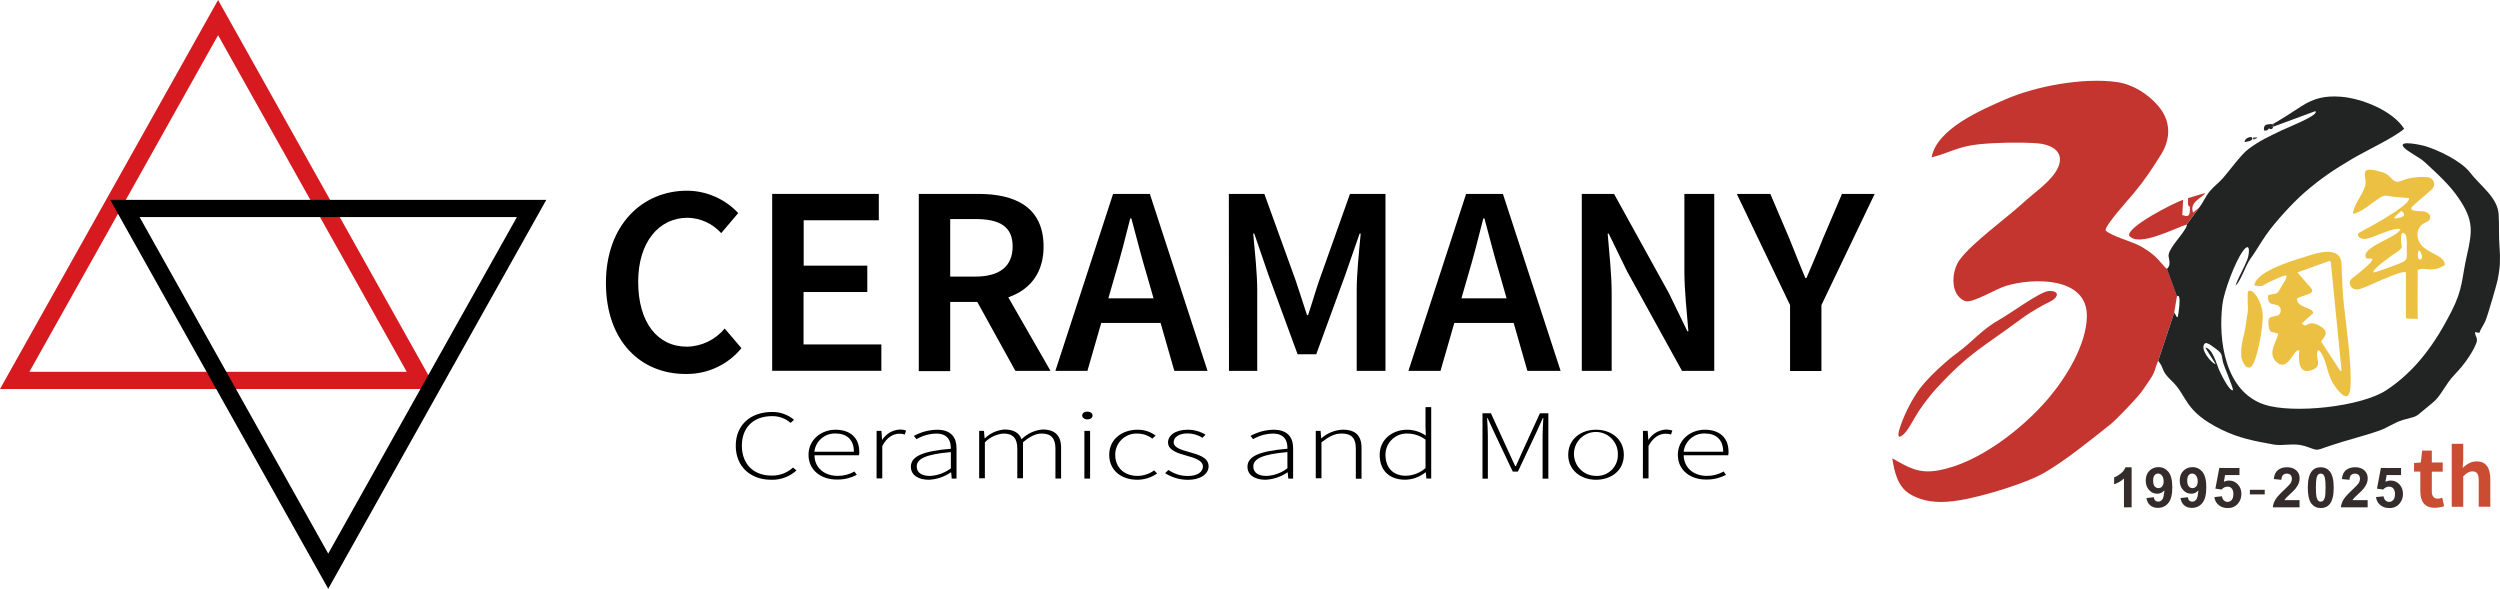 <?xml version="1.0" encoding="UTF-8"?>
<!DOCTYPE svg PUBLIC "-//W3C//DTD SVG 1.1//EN" "http://www.w3.org/Graphics/SVG/1.1/DTD/svg11.dtd">
<!-- Creator: CorelDRAW -->
<svg xmlns="http://www.w3.org/2000/svg" xml:space="preserve" width="192.121mm" height="45.249mm" version="1.1" style="shape-rendering:geometricPrecision; text-rendering:geometricPrecision; image-rendering:optimizeQuality; fill-rule:evenodd; clip-rule:evenodd"
viewBox="0 0 18159.02 4276.84"
 xmlns:xlink="http://www.w3.org/1999/xlink"
 xmlns:xodm="http://www.corel.com/coreldraw/odm/2003"
 xmlns:svg="http://www.w3.org/2000/svg">
 <defs>
  <style type="text/css">
   <![CDATA[
    .str1 {stroke:black;stroke-width:125.04;stroke-miterlimit:22.926}
    .str0 {stroke:#D71920;stroke-width:125.04;stroke-miterlimit:22.926}
    .fil9 {fill:none;fill-rule:nonzero}
    .fil3 {fill:#222323}
    .fil5 {fill:#232323}
    .fil6 {fill:#242524}
    .fil7 {fill:#434343}
    .fil2 {fill:#C3352E}
    .fil4 {fill:#ECC143}
    .fil8 {fill:black;fill-rule:nonzero}
    .fil1 {fill:#342C2B;fill-rule:nonzero}
    .fil0 {fill:url(#id0)}
   ]]>
  </style>
  <linearGradient id="id0" gradientUnits="userSpaceOnUse" x1="-20288065.5" y1="20305065.42" x2="-20288065.5" y2="20305065.42">
   <stop offset="0" style="stop-opacity:1; stop-color:#E16934"/>
   <stop offset="0.98" style="stop-opacity:1; stop-color:#B02F32"/>
   <stop offset="1" style="stop-opacity:1; stop-color:#B02F32"/>
  </linearGradient>
 </defs>
 <g id="圖層_x0020_1">
  <g id="_1994064970608_1_">
   <g>
    <path class="fil0" d="M17989.42 3351.32c-43.59,0 -75.07,22.99 -101.11,47.22l3.64 -59.92 0 -115.01 -83.54 -0.02 0 457.65 83.55 -0.03 0 -220.94c24.21,-23.61 40.57,-36.33 67.2,-36.33 31.47,0 45.39,17.54 45.39,67.19l0 189.46 84.15 0.02 0 -199.76c0,-81.13 -30.26,-129.54 -99.29,-129.54l0 0zm-282.08 270.59c-28.46,0 -43.58,-16.96 -43.58,-53.88l0 -142.27 79.3 0 0 -66.58 -79.3 0 0 -85.96 -70.22 0 -9.68 85.96 -49.03 4.23 0 62.34 45.4 0 0 142.27c0,72.04 29.05,120.45 105.33,120.45 27.85,0 50.25,-6.06 67.79,-12.11l-13.93 -61.13c-9.08,3.61 -21.78,6.65 -32.08,6.65l0 0z"/>
    <path class="fil1" d="M15483.32 3684.85l-55.69 0 0 -209.45c-19.97,18.76 -44.18,33.29 -71.43,42.37l0 -50.25c14.53,-4.85 30.26,-13.93 47.22,-27.25 16.96,-13.32 28.46,-28.46 35.12,-46.01l44.77 0.03 0 290.56 0 0zm107.73 -67.19l53.88 -6.07c1.21,10.9 4.85,19.39 10.29,24.21 5.44,5.44 12.72,7.87 21.81,7.87 11.51,0 21.18,-5.44 29.05,-15.74 7.87,-10.3 12.72,-32.69 15.12,-65.98 -13.93,16.33 -31.48,24.21 -52.05,24.21 -22.99,0 -42.37,-8.47 -58.71,-26.64 -16.33,-17.54 -24.82,-40.57 -24.82,-68.4 0,-29.66 8.46,-53.27 26.03,-70.84 17.55,-18.17 39.95,-27.24 66.58,-27.24 29.05,0 53.26,11.5 72.05,33.9 18.76,23 28.46,59.92 28.46,112.59 0,52.67 -9.68,91.4 -29.05,114.41 -19.39,23.61 -44.8,35.12 -76.29,35.12 -22.39,0 -40.56,-6.07 -54.47,-18.17 -15.17,-11.47 -24.25,-29.63 -27.89,-53.24zm124.72 -121.67c0,-18.17 -4.23,-31.48 -12.1,-41.78 -7.87,-9.68 -17.55,-14.53 -28.47,-14.53 -10.29,0 -18.76,4.23 -25.42,12.11 -6.65,7.86 -10.29,21.18 -10.29,39.35 0,18.76 3.64,32.08 10.89,41.16 7.28,8.46 16.33,13.31 27.85,13.31 10.89,0 19.38,-4.22 26.63,-12.71 7.28,-8.45 10.92,-20.55 10.92,-36.91l0 0zm122.27 121.67l53.88 -6.07c1.21,10.9 4.85,19.39 10.29,24.21 5.44,5.44 12.72,7.87 21.81,7.87 11.51,0 21.19,-5.44 29.05,-15.74 7.87,-10.3 12.72,-32.69 15.12,-65.98 -13.93,16.33 -31.47,24.21 -52.04,24.21 -23,0 -42.37,-8.47 -58.71,-26.64 -16.33,-17.54 -24.82,-40.57 -24.82,-68.4 0,-29.66 8.47,-53.27 26.04,-70.84 17.54,-18.17 39.94,-27.24 66.57,-27.24 29.06,0 53.27,11.5 72.05,33.9 18.76,23 28.46,59.92 28.46,112.59 0,52.67 -9.68,91.4 -29.05,114.41 -19.38,23.61 -44.8,35.12 -76.28,35.12 -22.4,0 -40.57,-6.07 -54.48,-18.17 -14.55,-11.47 -23.63,-29.63 -27.88,-53.24zm125.3 -121.67c0,-18.17 -4.23,-31.48 -12.1,-41.78 -7.87,-9.68 -17.55,-14.53 -28.47,-14.53 -10.29,0 -18.75,4.23 -25.42,12.11 -6.65,7.86 -10.29,21.18 -10.29,39.35 0,18.76 3.64,32.08 10.89,41.16 7.28,8.46 16.33,13.31 27.85,13.31 10.89,0 19.38,-4.22 26.64,-12.71 7.3,-8.45 10.91,-20.55 10.91,-36.91l0 0zm121.08 114.42l55.09 -5.45c1.81,12.72 6.06,22.4 13.93,29.66 7.87,7.27 16.95,10.89 27.25,10.89 11.5,0 21.18,-4.85 29.65,-13.93 7.87,-9.68 12.1,-23.61 12.1,-43 0,-18.17 -4.22,-31.47 -12.1,-40.56 -7.87,-9.08 -18.17,-13.32 -30.87,-13.32 -15.74,0 -30.26,7.28 -42.99,21.18l-44.79 -6.65 28.46 -150.13 146.47 0.05 0 51.46 -104.72 0 -8.46 49.03c12.1,-6.06 24.82,-9.08 38.14,-9.08 24.82,0 45.39,9.08 62.96,27.25 16.96,18.17 26.04,41.16 26.04,70.22 0,24.21 -6.65,45.39 -20.59,64.18 -18.76,25.42 -44.8,38.14 -78.71,38.14 -26.64,0 -48.44,-7.28 -65.39,-21.81 -18.17,-14.53 -28.47,-33.9 -31.48,-58.11zm618.65 22.99l0 51.46 -194.31 0c1.81,-19.38 8.46,-38.14 18.75,-55.69 10.3,-17.54 31.48,-40.56 62.35,-69.61 24.82,-23.61 40.56,-39.36 46,-47.23 7.87,-11.5 11.51,-22.99 11.51,-33.9 0,-12.1 -3.02,-21.81 -9.68,-28.46 -6.65,-6.65 -15.74,-9.68 -27.25,-9.68 -11.5,0 -20.59,3.64 -27.85,10.29 -6.65,6.66 -10.89,18.76 -11.5,34.51l-55.09 -5.45c3.02,-30.86 13.32,-52.67 30.86,-65.98 17.55,-13.31 39.36,-19.97 65.39,-19.97 28.47,0 50.86,7.87 67.2,23 16.33,15.12 24.21,34.5 24.21,57.51 0,13.32 -2.43,25.43 -7.28,37.52 -4.85,11.51 -12.11,24.21 -22.4,36.93 -6.65,8.47 -18.76,21.18 -36.33,36.93 -17.54,16.33 -28.46,26.63 -33.29,32.07 -4.85,5.45 -8.46,10.3 -11.5,15.12l110.21 0.05 0 0.6zm153.76 -239.7c27.85,0 49.65,10.29 65.98,30.26 18.76,23.61 28.47,62.97 28.47,118.03 0,55.09 -9.68,94.44 -28.47,118.65 -15.74,19.97 -37.51,29.65 -65.39,29.65 -28.46,0 -50.86,-10.89 -68.4,-32.69 -16.96,-21.81 -26.04,-60.54 -26.04,-116.22 0,-54.48 9.68,-93.83 28.46,-118.03 15.75,-19.97 37.55,-29.65 65.39,-29.65l0 0zm0 46.01c-6.65,0 -12.71,2.42 -17.54,6.65 -5.44,4.23 -9.08,12.1 -12.11,23 -3.64,14.53 -5.44,38.73 -5.44,72.64 0,33.9 1.81,57.51 4.85,70.22 3.64,12.72 7.87,21.18 12.72,25.42 4.85,4.23 10.89,6.06 17.55,6.06 6.65,0 12.72,-2.42 17.54,-6.65 4.86,-4.23 9.08,-12.1 12.11,-23 3.64,-13.93 5.44,-38.14 5.44,-72.64 0,-33.9 -1.81,-57.51 -4.85,-70.22 -3.64,-12.72 -7.87,-21.18 -12.72,-25.42 -4.85,-3.66 -10.89,-6.06 -17.55,-6.06l0 0zm340.8 193.69l0 51.46 -194.31 0c1.81,-19.38 8.47,-38.14 18.76,-55.69 10.3,-17.54 31.48,-40.56 62.34,-69.61 24.83,-23.61 40.57,-39.36 46.01,-47.23 7.87,-11.5 11.51,-22.99 11.51,-33.9 0,-12.1 -3.02,-21.81 -9.68,-28.46 -6.66,-6.65 -15.75,-9.68 -27.25,-9.68 -11.51,0 -20.6,3.64 -27.85,10.29 -6.65,6.66 -10.89,18.76 -11.5,34.51l-55.09 -5.45c3.02,-30.86 13.32,-52.67 30.86,-65.98 17.55,-13.31 39.36,-19.97 65.39,-19.97 28.46,0 50.86,7.87 67.19,23 16.34,15.12 24.21,34.5 24.21,57.51 0,13.32 -2.42,25.43 -7.27,37.52 -4.86,11.51 -12.11,24.21 -22.4,36.93 -6.66,8.47 -18.76,21.18 -36.33,36.93 -17.55,16.33 -28.46,26.63 -33.29,32.07 -4.85,5.45 -8.47,10.3 -11.51,15.12l110.21 0.05 0 0.6zm60.54 -22.99l55.09 -5.45c1.81,12.72 6.07,22.4 13.93,29.66 7.87,7.27 16.96,10.89 27.25,10.89 11.51,0 21.19,-4.85 29.65,-13.93 7.87,-9.68 12.11,-23.61 12.11,-43 0,-18.17 -4.23,-31.47 -12.11,-40.56 -7.86,-9.08 -18.17,-13.32 -30.86,-13.32 -15.75,0 -30.27,7.28 -42.99,21.18l-44.8 -6.65 28.46 -150.13 146.48 0.05 0 51.46 -104.75 0 -8.46 49.03c12.1,-6.06 24.82,-9.08 38.14,-9.08 24.82,0 45.39,9.08 62.96,27.25 16.96,18.17 26.04,41.16 26.04,70.22 0,24.21 -6.65,45.39 -20.6,64.18 -18.75,25.42 -44.79,38.14 -78.7,38.14 -26.64,0 -48.44,-7.28 -65.39,-21.81 -18.15,-14.53 -27.85,-33.9 -31.47,-58.11zm-808.13 -19.39l-107.76 0 0 -33.29 107.76 0 0 33.29z"/>
   </g>
   <g>
    <path class="fil2" d="M15676.42 2620.06l116.22 -350.48 19.97 -118.03 -72.64 -198.55c-19.38,-12.72 -60.54,-68.4 -88.38,-92.61 -37.52,-32.08 -65.39,-50.25 -108.36,-74.45 -53.26,-30.26 -217.33,-73.85 -249.4,-113.2 0,-41.15 167.68,-223.98 203.98,-268.17 82.94,-99.89 129.55,-171.31 197.95,-280.27 74.45,-118.65 72.65,-246.38 -18.17,-353.53 -75.65,-88.97 -185.84,-158.59 -302.66,-174.93 -240.92,-33.91 -587.2,29.05 -809.95,126.51 -173.12,75.66 -497.59,213.07 -534.52,420.73 133.77,-34.51 191.89,-79.3 342.61,-95.05 120.46,-12.71 303.29,-16.33 423.74,-7.27 137.41,10.89 217.92,87.76 128.33,217.33 -53.26,76.87 -155.58,147.09 -227.6,213.07 -126.52,116.22 -368.65,288.75 -462.48,414.65 -62.34,84.15 -72.64,257.28 38.73,300.86 50.25,19.38 220.95,-87.16 296.63,-110.16 194.93,-59.32 594.45,-69.62 587.79,224.59 -4.85,205.81 -151.34,442.5 -282.1,595.65 -186.44,218.52 -507.89,469.13 -796.63,519.99 -144.68,25.42 -215.49,-20.6 -334.74,-87.77 16.33,105.34 41.15,214.91 141.65,267.57 112.58,59.33 226.38,56.9 348.67,36.93 161.62,-26.64 477.01,-119.87 617.46,-201.59 147.09,-84.75 335.96,-237.89 472.77,-346.25 47.22,-37.52 159.81,-157.38 202.8,-206.42 32.08,-36.33 58.71,-78.7 85.96,-118.65 44.8,-64.86 33.91,-75.75 62.35,-140.52l0 0z"/>
    <path class="fil3" d="M16093.51 2644.27c-29.05,-1.21 -123.5,-116.82 -75.66,-151.34 18.76,-7.87 67.19,33.9 84.15,46.01 44.18,30.86 33.29,46.6 45.39,94.44 6.66,26.63 76.88,188.87 72.05,200.97 -26.64,10.29 -92.02,-127.12 -101.7,-149.51 -18.17,-42.37 -46.6,-154.96 -99.89,-160.41l75.66 119.84 0 0zm411.64 -1742.76c0,5.44 -0.6,1.81 7.87,2.42l7.28 0c-0.6,0.6 -1.81,1.21 -2.43,1.81l-7.87 5.44c-4.85,7.87 4.23,-15.74 0,9.68 -13.93,-2.42 -9.68,3.64 -13.32,-6.65l3.64 9.68c8.47,-13.32 10.9,-3.64 11.51,-3.64l306.31 -113.2 2.42 6.06c3.64,32.08 -210.66,115.63 -247.57,133.78 -95.63,46.6 -159.81,73.85 -245.77,139.22 -49.03,37.52 -132.56,152.55 -179.19,205.81 -31.48,36.33 -67.19,61.13 -96.25,96.26 -34.5,41.78 -46.01,78.08 -76.87,118.65l-92.02 124.09c14.53,13.93 -79.3,123.51 -92.62,144.07 -13.93,21.81 -41.15,58.71 -38.73,84.75 2.43,25.42 19.98,65.98 -12.1,93.82l72.64 198.55c38.14,-29.65 7.87,145.88 6.66,148.31l-6.07 4.22 -19.97 -34.5 -116.23 350.48c49.65,62.97 16.96,69.62 95.63,143.48 120.46,113.2 85.96,220.94 365.63,357.14 126.52,61.75 237.89,82.32 374.09,107.15 72.04,13.31 146.49,-13.32 224.58,10.29 109.58,33.29 67.2,40.57 182.81,0.6 119.24,-41.16 248.78,-70.83 367.44,-113.2 57.51,-20.6 103.5,-56.3 166.47,-75.66 101.69,-30.27 78.71,-9.08 161.62,-79.92 57.51,-49.04 73.85,-52.67 119.24,-119.87 37.52,-55.68 55.09,-88.37 103.51,-138.62 56.9,-58.71 119.24,-144.69 148.3,-216.71 17.54,-42.99 -10.29,-51.46 -7.87,-82.94l30.87 5.45c4.22,-18.17 33.9,-62.97 44.18,-86.58 16.33,-38.73 82.93,-266.35 89.59,-301.46 16.33,-79.29 19.97,-148.91 13.31,-229.42 -7.27,-85.96 -1.81,-161.02 -6.65,-242.13 -7.28,-125.31 -131.34,-205.21 -208.84,-306.31 -62.34,-81.72 -233.04,-164.66 -331.72,-192.51 -10.29,-3.02 -188.27,-44.79 -151.94,6.65 21.81,30.87 115.62,74.45 154.36,110.79 90.19,83.53 182.81,165.26 251.22,268.17 104.12,155.58 96.84,231.85 56.3,409.21 -39.95,175.55 -26.04,238.52 -113.2,409.81 -115.02,225.8 -256.66,428.59 -472.19,570.24 -185.23,121.66 -679.8,172.52 -885,104.72 -286.92,-94.45 -337.17,-466.71 -305.68,-727.01 11.5,-96.25 91.4,-307.52 147.09,-385.61 55.68,-78.7 52.05,11.51 33.29,59.92 -24.83,64.18 -58.71,115.63 -85.36,187.66 34.5,-24.21 73.85,-145.88 105.33,-189.46 41.78,-57.52 76.28,-119.87 116.82,-177.98 66.58,-95.04 193.72,-234.25 282.1,-310.54 118.03,-102.29 211.86,-164.04 345.65,-243.34 92.02,-54.47 308.12,-156.17 375.31,-217.33 -84.75,-133.18 -312.96,-223.37 -464.91,-233.04 -107.76,-7.28 -187.65,9.68 -277.84,67.19 -27.83,18.85 -199.74,130.23 -214.86,132.06l0 0z"/>
    <path class="fil4" d="M16687.95 1978.39l230.64 -82.93 10.89 4.85 78.71 791.79 -8.47 3.02 -140.44 -214.28c20.6,-32.69 65.98,-66.58 -3.02,-109.57 -98.68,-61.76 -95.04,24.2 -136.82,-22.4l82.93 -74.45c-4.22,-47.22 -118.65,-35.11 -118.65,-105.93 39.36,-26.04 145.88,-30.87 100.48,-78.71 -8.51,-10.92 -94.46,-107.16 -96.27,-111.4l0 0zm-313.56 95.66c81.73,9.68 43.59,1.81 116.82,-29.05 23.61,-9.68 96.25,-49.04 116.82,-43.59 4.23,24.83 -31.47,66.58 -43.58,92.02 -26.63,56.9 -42.99,33.29 -90.8,52.05 -0.6,67.79 21.18,59.32 64.18,69.62 35.11,7.86 41.15,65.98 2.42,77.49 -41.78,12.72 -70.21,-1.21 -62.34,69.01 7.28,66.58 22.4,42.37 70.83,62.96 -10.89,56.3 -85.36,144.06 -9.68,208.24 82.94,70.22 122.29,-105.33 162.24,-87.76 0.6,1.81 -27.25,173.74 75.07,147.7 116.22,-29.65 23.61,-99.89 64.18,-150.73 51.45,42.37 60.53,158.01 95.63,223.99 26.03,50.25 127.73,196.74 136.82,45.39 9.68,-158.59 -28.47,-427.37 -47.22,-591.42 -11.51,-98.68 -13.94,-202.18 -17.55,-301.45 -4.23,-118.03 -134.4,-93.83 -214.28,-69.01 -97.51,30.82 -406.22,111.33 -419.54,224.54l0 0z"/>
    <path class="fil4" d="M17569.93 1817.37c13.93,10.29 34.5,55.69 15.12,65.39 -29.05,15.12 -25.42,-51.46 -15.12,-65.39zm-330.51 161.65c-7.86,-24.83 116.23,-108.98 138.63,-126.52 18.17,-13.93 72.04,-40.57 67.19,-64.18 -2.43,-11.51 -18.76,-121.67 21.19,-91.4 21.18,16.33 15.12,93.23 15.12,119.24 0.59,54.47 8.46,72.64 -43,93.83 -21.78,9.7 -188.87,72.04 -199.14,69.03zm203.39 -447.36c44.19,33.9 6.07,46.61 -31.47,53.88 -52.08,10.27 18.14,-39.96 31.47,-53.88zm-351.71 21.18c47.82,-1.81 136.82,-77.49 179.19,-105.93 47.82,-32.69 53.88,-27.85 107.14,-18.76 16.96,3.02 120.46,9.68 120.46,10.29 17.54,55.09 -365.63,253.64 -366.23,254.25 -18.75,30.27 25.43,47.82 56.9,41.78 61.13,-12.1 203.99,-88.37 246.99,-69.62 -16.34,59.33 -306.9,134.99 -245.77,212.48l41.78 1.81c5.44,27.25 -90.19,95.04 -111.38,115.01 -19.38,18.76 -53.88,32.08 -52.67,61.13 1.81,36.93 36.33,52.67 68.41,45.39 53.88,-12.1 302.67,-141.05 339.59,-122.88l0 331.72c8.47,8.47 71.44,5.44 87.17,6.07 -4.23,-7.28 -1.21,-320.83 -1.21,-357.15l7.27 0c43,-21.18 96.85,27.85 189.46,-33.9 -0.6,-64.18 -95.04,-76.87 -156.17,-129.54 -62.34,-53.88 -55.68,-150.73 17.55,-179.19 46.01,-18.17 42.37,-61.13 -0.6,-76.87 -30.26,-10.9 -111.99,3.63 -103.51,-30.27 3.02,-12.1 130.76,-114.41 151.34,-136.2 27.85,-29.05 12.11,-79.92 -32.07,-85.36 -43.58,-5.44 -92.02,0 -134.99,7.87 -35.71,6.65 -79.92,36.33 -106.54,19.97 -32.69,-20.6 -37.52,-47.82 -84.15,-62.34 -198.55,-61.75 -107.76,31.48 -130.16,100.48 -21.82,72.02 -79.94,124.09 -87.81,199.76l0 0z"/>
    <path class="fil2" d="M14876.16 2114.59c-63.55,8.47 -277.24,164.66 -349.89,205.2 -131.97,73.86 -193.1,158.01 -311.15,244.56 -85.36,62.34 -222.16,188.27 -281.48,273.61 -38.14,55.09 -71.43,116.82 -98.68,177.97 -4.85,10.9 -96.26,220.35 -5.44,136.2 33.9,-30.86 81.72,-128.33 110.78,-170.7 33.9,-49.03 81.73,-113.2 122.29,-157.38 245.77,-266.95 340.21,-300.24 609.59,-501.23 56.9,-42.37 107.76,-72.65 169.49,-107.15 26.64,-15.12 71.43,-30.26 88.98,-54.47 32.1,-41.76 -23.59,-50.84 -54.48,-46.61z"/>
    <path class="fil2" d="M15882.83 1630.93l92.02 -124.1 -45.4 37.52c-28.46,-77.49 64.18,-104.72 88.98,-142.86l-125.31 37.52c1.22,16.33 -3.02,42.99 0.6,50.24 13.32,28.47 11.51,-14.53 12.72,32.69 1.21,70.84 -39.35,41.16 -55.09,40.57l6.07 -111.37c-62.34,19.97 -411.02,196.73 -391.67,260.91 67.19,86.55 332.96,-55.71 417.08,-81.13l0 0z"/>
    <path class="fil4" d="M16331.4 2114.59c-12.72,7.28 1.21,118.65 -5.44,155.58 -9.68,52.05 -12.1,101.11 -25.42,154.37 -15.12,59.92 -23.61,95.63 -21.19,158.59 1.81,46.01 45.4,121.67 81.73,69.01 34.5,-50.86 64.76,-224.59 70.83,-289.36 6.06,-68.4 7.28,-94.44 -14.53,-159.8 -9.71,-25.43 -50.86,-108.36 -85.98,-88.38l0 0z"/>
    <path class="fil5" d="M16511.18 920.26c-0.6,0 -3.02,-9.67 -11.5,3.64l-3.64 -9.68c3.64,10.3 -0.6,4.23 13.31,6.66 4.23,-24.83 -4.85,-1.21 0,-9.68l7.87 -5.44c0.6,-0.6 1.81,-1.22 2.43,-1.81l-7.28 0c-8.47,-0.6 -7.28,3.02 -7.87,-2.43 -29.05,0 -54.47,0 -59.32,24.21 -3.02,13.32 -0.6,9.08 0.6,22.4 22.39,0 22.99,0.6 35.11,-15.12 16.38,8.44 26.65,6.64 30.29,-12.75l0 0z"/>
    <path class="fil6" d="M16303.55 1031.64c8.47,0 30.27,-4.85 38.14,-7.87 19.39,-7.28 19.39,-11.5 13.94,-28.46 -21.21,-1.19 -51.48,10.92 -52.08,36.33z"/>
    <path class="fil7" d="M16364.09 1011.07c8.47,2.42 12.11,1.81 26.64,-6.66l7.86 -6.06c-7.86,-0.6 -18.17,0 -24.21,0.6 -7.86,0.02 -13.34,-0.6 -10.29,12.13z"/>
   </g>
  </g>
  <g id="Ceramany.Horizontal.svg">
   <g id="layer1">
    <g id="g1">
     <g id="Ceramany">
      <path id="path1" class="fil8" d="M4401.17 2055.36c0,-420.3 263.61,-670.18 588.81,-670.18 141.05,0.56 275.8,59.4 372.11,162.45l-123.52 145.83c-62.21,-69.41 -150.58,-109.94 -243.79,-111.72 -209.03,0 -359.35,176.81 -359.35,465.3 0,293.29 138.51,471.04 353.92,471.04 106.37,-1.48 206.89,-49.86 274.45,-132.09l121.6 142.97c-96.98,118.59 -242.17,187.4 -395.33,187.4 -3.12,0 -6.29,-0.06 -9.35,-0.06 -323.28,1.28 -579.54,-235.52 -579.54,-660.93l-0.02 -0.01z"/>
      <polygon id="path2" class="fil8" points="5608.78,1408.48 6383.32,1408.48 6383.32,1599.95 5837.61,1599.95 5837.61,1929.61 6299.71,1929.61 6299.71,2121.1 5836.64,2121.1 5836.64,2501.83 6401.84,2501.83 6401.84,2693.31 5608.78,2693.31 "/>
      <path id="path3" class="fil8" d="M6673.74 1408.48l433.06 0c267.43,0 473.28,95.73 473.28,382.96 0,276.37 -205.85,401.79 -473.28,401.79l-204.89 0 0 502.32 -228.18 0 0 -1287.07zm409.78 600.62c175.84,0 271.89,-73.08 271.89,-219.25 0,-146.16 -95.73,-198.82 -271.89,-198.82l-181.6 0 0 418.05 181.6 0.02zm-19.47 121.58l164.99 -135.95 401.48 699.22 -255.31 0 -311.15 -563.27z"/>
      <path id="path4" class="fil8" d="M8084.95 1408.48l267.12 0 419.03 1285.47 -241.27 0 -195.95 -683.9c-40.86,-136.28 -78.52,-282.76 -116.17,-423.82l-7.98 0c-35.43,142.33 -73.09,287.21 -113.94,423.82l-197.22 683.9 -232.65 0 419.03 -1285.47zm-169.78 758.26l606.36 0 0 178.72 -606.36 0 0 -178.72z"/>
      <path id="path5" class="fil8" d="M8925.87 1408.48l257.87 0 227.21 628.06c28.41,82.02 54.25,168.51 82.67,252.44l7.66 -0.01c28.4,-83.94 52.67,-170.43 81.06,-252.44l223.39 -628.07 257.87 0.02 0 1285.47 -209.03 0 0 -588.17c0,-118.71 17.87,-289.77 29.05,-408.81l-7.99 0 -103.72 298.72 -211.27 577.64 -135.32 0 -212.22 -577.64 -102.44 -298.72 -7.67 0c10.86,119.04 29.05,290.11 29.05,408.81l0 588.17 -205.21 0 -0.95 -1285.47z"/>
      <path id="path6" class="fil8" d="M10649.21 1408.48l267.43 0 419.03 1285.47 -241.27 0 -195.95 -683.9c-40.85,-136.28 -78.51,-282.76 -116.16,-423.82l-7.98 0c-35.43,142.33 -73.08,287.21 -113.93,423.82l-197.22 683.9 -232.98 0 419.03 -1285.47zm-171.37 758.26l606.35 0 0 178.72 -606.35 0 0 -178.72z"/>
      <path id="path7" class="fil8" d="M11489.5 1408.48l234.24 0 399.24 722.53 133.08 274.45 7.67 0c-10.85,-133.08 -29.05,-295.84 -29.05,-438.81l0 -558.17 217 0 0 1285.47 -234.24 0 -399.24 -723.79 -133.07 -273.18 -7.67 -0.01c10.86,135.96 29.05,291.05 29.05,434.02l0 562.95 -217.01 0.01 0 -1285.47z"/>
      <path id="path8" class="fil8" d="M13002.19 2215.89l-386.78 -807.41 243.49 0 140.1 328.71c37.66,95.74 73.72,184.77 114.25,282.44l7.99 0c40.52,-97.66 81.05,-187.02 118.08,-282.44l140.1 -328.71 237.44 0 -386.79 807.41 0 478.7 -227.87 0 0 -478.7z"/>
     </g>
     <g id="smaller_text" data-name="smaller text">
      <path id="path9" class="fil8" d="M5344.22 3237.76c0,-150.63 106.91,-245.41 263.92,-245.41 1.09,-0.02 2.24,-0.04 3.34,-0.04 57.13,0 112.46,20.13 156.23,56.82l-25.21 22.33c-36.32,-31.49 -82.81,-48.87 -130.91,-48.87 -1.34,0 -2.77,0.03 -4.08,0.06 -135.3,0 -218.91,82.97 -218.91,214.45 0,131.48 82.66,217.34 215.41,217.34 1.75,0.03 3.61,0.06 5.37,0.06 55.75,0 109.56,-20.89 150.69,-58.48l25.21 20.75c-47.7,43.79 -110.21,68.13 -174.98,68.13 -2.81,0 -5.76,-0.08 -8.54,-0.13 -151.27,0 -257.54,-96.06 -257.54,-247.01l0.02 0z"/>
      <path id="path10" class="fil8" d="M5872.7 3303.82c0,-112.97 95.74,-182.54 196.28,-182.54 106.59,0 172.33,58.4 172.33,159.57 0.04,0.91 0.05,1.87 0.05,2.82 0,7.73 -0.78,15.46 -2.27,23.03l-322.98 0c0,87.45 67.98,149.99 169.45,149.99 0.21,0 0.39,0 0.56,0 42.12,0 83.55,-11.05 120.09,-31.93l17.24 24.25c-42.57,22.44 -90.1,34.19 -138.26,34.19 -1.24,0 -2.57,-0.04 -3.77,-0.04 -114.87,1.62 -208.71,-66.37 -208.71,-179.34zm329.66 -22.67c0,-88.39 -52.33,-132.44 -133.07,-132.44 -1.79,-0.07 -3.63,-0.1 -5.44,-0.1 -76.01,0 -139.98,57.02 -148.69,132.53l287.2 0.01z"/>
      <path id="path11" class="fil8" d="M6367.36 3129.57l35.11 0 4.46 63.83 2.23 -0.01c28.04,-43.79 75.71,-71.22 127.66,-73.4 1.21,-0.03 2.44,-0.05 3.67,-0.05 14,0 27.91,2.51 41.02,7.39l-9.57 28.71c-12.27,-3.82 -25.09,-5.78 -37.94,-5.78 -0.87,0 -1.76,0.03 -2.6,0.04 -40.53,0 -88.4,23.62 -122.86,89.04l0 235.52 -41.48 0.01 0.31 -345.3z"/>
      <path id="path12" class="fil8" d="M6616.3 3389.99c0,-76.91 90.31,-113.61 290.41,-130.52 0,-53.3 -17.87,-110.1 -106.28,-110.1 -50.42,1 -99.78,15 -143.27,40.52l-19.14 -23.62c51.32,-28.23 108.94,-43.76 167.51,-45 106.59,0 142.33,59.68 142.33,133.72l0 221.16 -34.77 0 -4.46 -45 -2.23 0.01c-47.2,32.24 -102.49,50.84 -159.59,53.59 -71.16,0 -130.52,-30 -130.52,-94.78l0.02 0.03zm290.41 11.48l0 -117.76c-184.77,16.27 -247.97,49.46 -247.97,104.67 0,49.47 43.72,68.62 95.74,68.62 55.11,-2.68 108.3,-22.12 152.24,-55.54l-0.01 0.01z"/>
      <path id="path13" class="fil8" d="M7112.23 3129.57l35.11 0 4.46 53.93 1.92 0c38.53,-37.25 88.89,-59.85 142.32,-63.84 72.13,0 108.19,28.08 124.14,70.86 40.92,-41 95.18,-66.16 152.88,-70.87 89.36,0 134.36,43.4 134.36,132.77l0 223.39 -41.17 0.01 0 -218.6c0,-73.4 -31.91,-108.19 -100.84,-108.19 -42.45,0 -85.21,21.7 -134.67,63.83l0 261.06 -41.49 -0.02 0 -216.68c0,-73.4 -31.92,-108.19 -100.85,-108.19 -51.03,4.52 -98.84,27.18 -134.68,63.82l0 261.05 -41.48 0 0 -344.34z"/>
      <path id="path14" class="fil8" d="M7860.6 3018.19c0,-17.87 17.23,-28.4 37.66,-28.4 20.42,0 37.66,10.53 37.66,28.4 0,17.88 -17.24,28.08 -37.66,28.08 -20.43,0 -37.66,-12.45 -37.66,-28.08zm15.95 111.69l41.48 0 0 346.26 -41.48 0 0 -346.26z"/>
      <path id="path15" class="fil8" d="M8056.87 3303.82c0,-115.84 95.74,-182.54 205.85,-182.54 1.03,-0.01 2.18,-0.04 3.25,-0.04 46.24,0 91.25,15.05 128.21,42.8l-24.25 22.02c-30.45,-23.46 -67.81,-36.39 -106.28,-36.71 -3.05,-0.17 -6.17,-0.28 -9.25,-0.28 -84.93,0 -153.82,68.89 -153.82,153.83 0,0.3 0,0.61 0,0.92 0,90.96 63.83,152.87 162.43,152.87 43.27,-0.43 85.38,-14.4 120.33,-39.9l21.39 22.34c-42.02,29.58 -92.24,45.57 -143.65,45.63 -116.16,0 -204.24,-67.99 -204.24,-180.96l0.02 0.01z"/>
      <path id="path16" class="fil8" d="M8463.13 3436.9l23.92 -23.29c40.97,28.42 89.75,43.73 139.65,43.73 1.12,0 2.25,-0.04 3.32,-0.04 70.85,0 107.54,-31.92 107.54,-68.29 0,-43.4 -58.07,-62.23 -110.1,-76.6 -67.66,-18.52 -143.3,-39.89 -143.3,-98.93 0,-49.77 51.39,-92.22 144.89,-92.22 44.99,0.3 89.16,12.81 127.67,36.05l-22.33 22.67c-32.08,-20.39 -69.23,-31.45 -107.22,-31.9 -70.21,0 -102.13,31.91 -102.13,63.83 0,39.57 53.3,54.57 106.92,69.89 69.57,20.43 146.8,38.3 146.8,105.63 0,52.34 -54.25,97.66 -151.59,97.66 -58.17,-0.05 -115.17,-16.82 -164.07,-48.19l0.03 0.01z"/>
      <path id="path17" class="fil8" d="M9061.19 3389.99c0,-76.91 89.99,-113.61 290.1,-130.52 1.6,-53.3 -17.54,-110.1 -105.95,-110.1 -50.41,0.9 -99.82,14.9 -143.3,40.49l-19.14 -23.61c51.24,-28.2 108.69,-43.74 167.2,-44.98 106.59,0 142.66,59.68 142.66,133.72l0 221.16 -35.09 0 -4.46 -45 -1.92 0.01c-47.19,32.24 -102.49,50.84 -159.58,53.59 -71.16,0 -130.52,-30 -130.52,-94.78l0.01 0.03zm290.1 11.48l0 -117.76c-184.46,16.27 -247.65,49.46 -247.65,104.67 0,49.47 43.39,68.62 95.73,68.62 55.04,-2.67 108.13,-22.06 151.91,-55.52l0.01 -0.01z"/>
      <path id="path18" class="fil8" d="M9557.12 3129.57l35.1 0 4.47 53.62 1.92 0c42.79,-37.98 97.59,-60.01 154.77,-62.26 92.86,0 136.28,43.4 136.28,132.77l0 223.39 -41.49 0.01 0 -219.88c0,-73.4 -30.32,-108.19 -102.44,-108.19 -53.62,0 -92.55,21.7 -147.12,63.83l0 261.06 -41.49 -0.02 0 -344.34z"/>
      <path id="path19" class="fil8" d="M10021.46 3303.82c0,-111.69 92.22,-182.54 199.45,-182.54 48.44,0.31 95.65,15.11 135.63,42.44l-2.23 -63.84 0 -142.65 41.49 0.01 0 518.59 -35.1 0 -4.46 -45 -1.93 0c-41.64,33.58 -93.3,52.46 -146.79,53.6 -112.67,0.31 -186.06,-64.14 -186.06,-180.62l-0.01 0.01zm332.86 95.74l0 -206.16c-37.79,-28.52 -83.82,-44.07 -131.16,-44.36 -1.88,-0.06 -3.86,-0.11 -5.75,-0.11 -84.94,0 -153.83,68.89 -153.83,153.83 0,0.02 0,0.09 0,0.1 0,92.22 53.3,152.87 148.72,152.87 52.54,-1.38 103,-21.28 142.33,-56.17l-0.31 0z"/>
      <path id="path20" class="fil8" d="M10768.24 3001.91l61.28 0 127.65 278.6c16.28,34.78 31.92,70.21 48.52,105.31l5.1 0.01c16.27,-35.1 31.91,-70.53 46.91,-105.31l127.65 -278.6 61.29 -0.01 0 474.87 -41.81 0 0 -312.44c0,-38.29 3.19,-88.39 5.43,-127.65l-3.84 0 -47.87 105.96 -133.07 282.75 -37.33 0.01 -134.03 -282.75 -48.83 -105.96 -3.53 -0.01c2.23,39.89 5.43,89.99 5.43,127.65l0 312.44 -38.94 0 0 -474.87z"/>
      <path id="path21" class="fil8" d="M11390.88 3303.82c0,-115.84 93.83,-182.54 202.01,-182.54 108.19,0 202.01,66.7 202.01,182.54 0,115.84 -93.83,180.96 -202.01,180.96 -108.19,0 -202.01,-67.99 -202.01,-180.96zm360.63 0c0.08,-2.2 0.13,-4.48 0.13,-6.7 0,-88.11 -71.46,-159.57 -159.57,-159.57 -88.11,0 -159.57,71.46 -159.57,159.57 0,88.04 71.37,159.5 159.43,159.57 2.86,0.15 5.75,0.24 8.63,0.24 83.35,0 150.95,-67.59 150.95,-150.96 0,-0.71 -0.02,-1.45 -0.02,-2.15l0.01 0z"/>
      <path id="path22" class="fil8" d="M11933.73 3129.57l34.46 0 4.46 63.83 2.24 -0.01c28.02,-43.79 75.69,-71.22 127.64,-73.4 1.22,-0.03 2.45,-0.05 3.67,-0.05 14,0 27.91,2.51 41.02,7.39l-9.57 28.71c-12.27,-3.82 -25.09,-5.78 -37.94,-5.78 -0.86,0 -1.76,0.03 -2.6,0.04 -40.53,0 -88.4,23.62 -122.86,89.04l0 235.52 -41.15 0.01 0.64 -345.3z"/>
      <path id="path23" class="fil8" d="M12187.13 3303.82c0,-112.97 95.74,-182.54 196.27,-182.54 106.59,0 172.01,58.4 172.01,159.57 0.01,0.91 0.03,1.87 0.03,2.82 0,7.73 -0.78,15.46 -2.27,23.03l-323.61 0c1.6,87.45 67.99,149.99 169.46,149.99 0.14,0 0.37,0 0.53,0 42.21,0 83.74,-11.01 120.42,-31.92l16.91 24.25c-42.53,22.4 -90.02,34.16 -138.16,34.16 -1.17,0 -2.39,-0.02 -3.53,-0.02 -114.89,1.59 -208.07,-66.38 -208.07,-179.36l0.01 0.02zm329.35 -22.67c0,-88.39 -52.02,-132.44 -132.77,-132.44 -1.88,-0.06 -3.85,-0.11 -5.74,-0.11 -75.97,0 -139.86,57.06 -148.41,132.54l286.92 0.01z"/>
     </g>
     <g id="Triangles">
      <polygon id="polygon23" class="fil9 str0" points="106.74,2762.98 1584.02,2762.98 3060.98,2762.98 2322.5,1445.58 1584.02,127.88 845.53,1445.58 "/>
      <polygon id="polygon24" class="fil9 str1" points="907.13,1514.2 2384.09,1514.2 3861.36,1514.2 3122.57,2831.6 2384.09,4148.99 1645.61,2831.6 "/>
     </g>
    </g>
   </g>
  </g>
 </g>
</svg>
